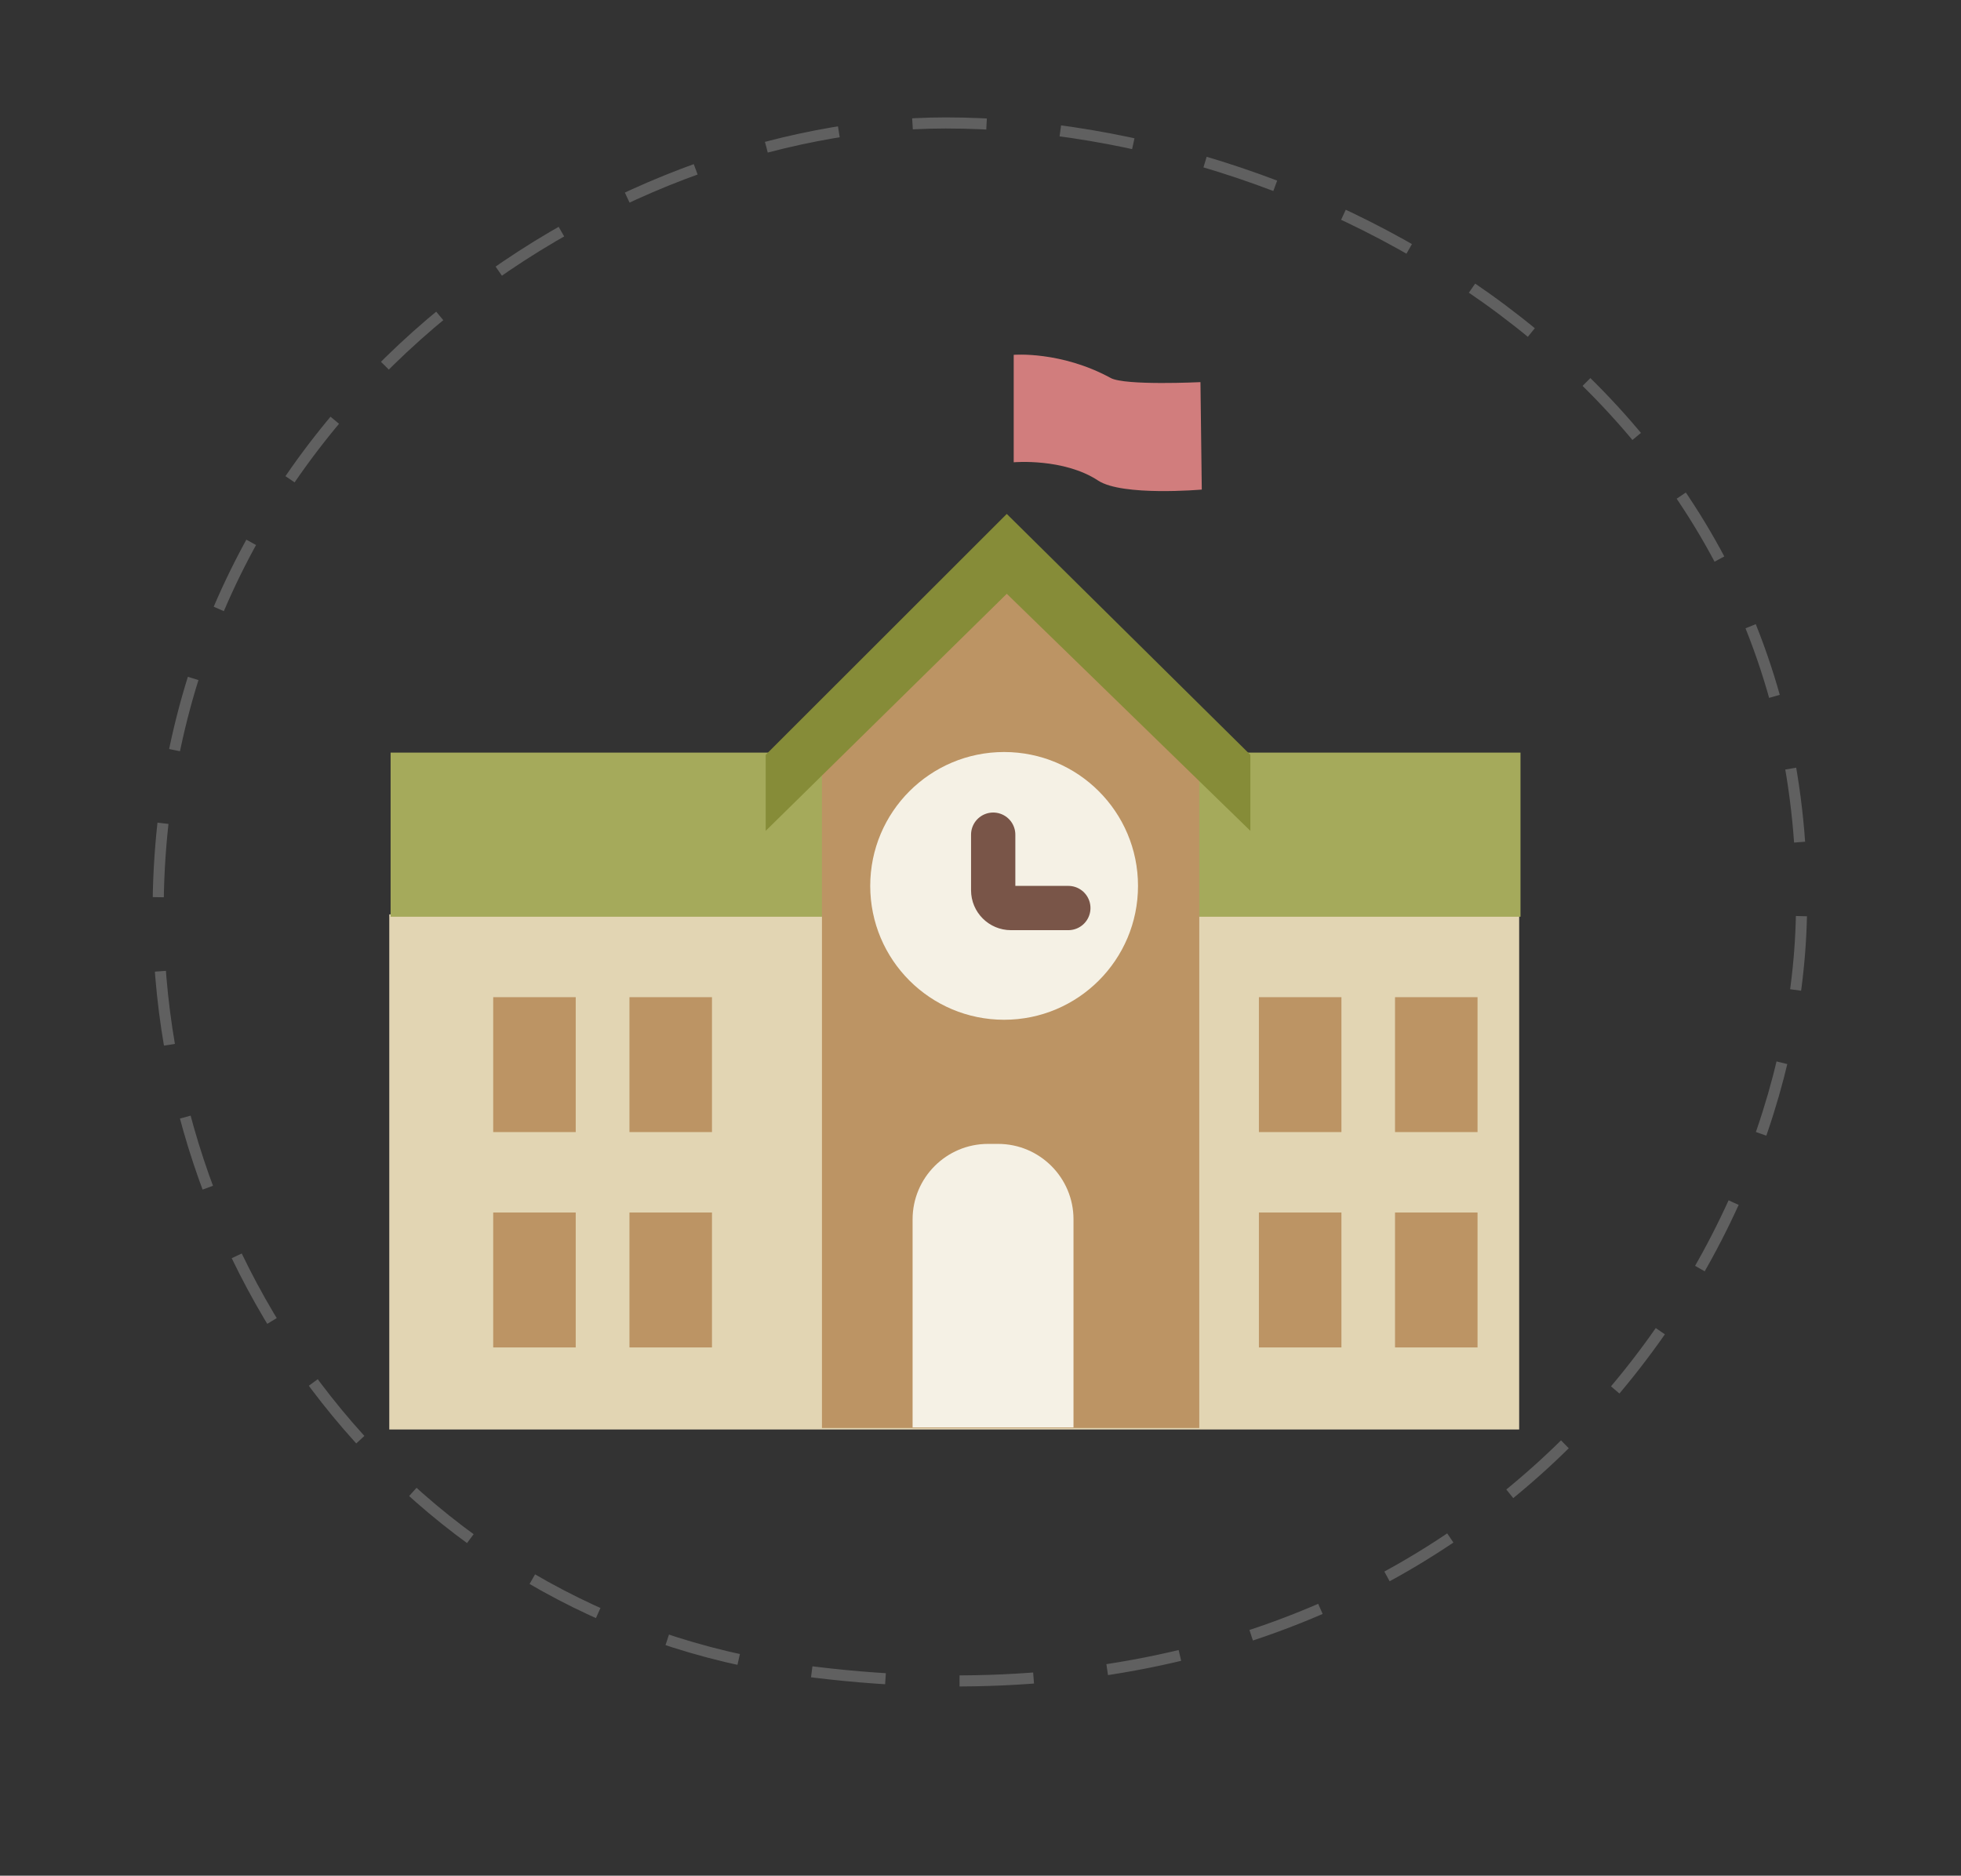 <svg xmlns="http://www.w3.org/2000/svg" id="Layer_1" data-name="Layer 1" viewBox="0 0 132.84 127.08"><rect x="0" y="0" width="132.84" height="127.08" fill="#333333" stroke="none"/><defs><style>      .cls-1 {        stroke: #606060;        stroke-dasharray: 5.02 5.02;        stroke-width: .75px;      }      .cls-1, .cls-2 {        fill: none;        stroke-miterlimit: 10;      }      .cls-3 {        fill: #a5aa5b;      }      .cls-4 {        fill: #d17d7d;      }      .cls-2 {        stroke: #795548;        stroke-linecap: round;        stroke-width: 3px;      }      .cls-5 {        fill: #f5f1e5;      }      .cls-6 {        fill: #e2d5b3;      }      .cls-7 {        fill: #868c38;      }      .cls-8 {        fill: #bc9464;      }    </style></defs><path class="cls-1" d="M122.03,62.07c-.53,25.1-23.53,57.05-67.87,51.09-26.92-3.62-44.09-27.7-43.43-52.79.87-33.24,30.64-52.04,53.33-52.04,25.34,0,58.72,18.01,57.97,53.74Z"></path><g><rect class="cls-6" x="26.37" y="61.95" width="76.54" height="34.9"></rect><rect class="cls-3" x="26.46" y="50.99" width="76.54" height="11.12"></rect><polygon class="cls-8" points="55.68 52.38 55.68 96.75 81.24 96.75 81.24 52.83 68.34 39.46 55.68 52.38"></polygon><polygon class="cls-7" points="51.87 51.14 51.87 56.29 68.2 40.23 84.7 56.29 84.7 51.14 68.2 34.82 51.87 51.14"></polygon><circle class="cls-5" cx="68.02" cy="60.02" r="9.07"></circle><rect class="cls-8" x="33.41" y="67.56" width="5.59" height="9.14"></rect><rect class="cls-8" x="42.64" y="67.56" width="5.59" height="9.14"></rect><rect class="cls-8" x="33.41" y="82.15" width="5.59" height="9.14"></rect><rect class="cls-8" x="42.64" y="82.15" width="5.59" height="9.14"></rect><rect class="cls-8" x="85.28" y="67.56" width="5.59" height="9.14"></rect><rect class="cls-8" x="94.5" y="67.56" width="5.59" height="9.14"></rect><rect class="cls-8" x="85.28" y="82.15" width="5.59" height="9.14"></rect><rect class="cls-8" x="94.5" y="82.15" width="5.59" height="9.14"></rect><path class="cls-5" d="M66.92,77.5h.69c2.82,0,5.11,2.29,5.11,5.11v14.1h-10.9v-14.1c0-2.82,2.29-5.11,5.11-5.11Z"></path><path class="cls-4" d="M81.4,33.17s-5.37.47-7.01-.61c-2.34-1.54-5.72-1.24-5.72-1.24v-7.28s3.2-.27,6.57,1.57c.98.53,6.08.28,6.08.28l.09,7.28Z"></path><path class="cls-2" d="M67.28,56.55v3.77c0,.66.54,1.2,1.2,1.2h3.89"></path></g></svg>